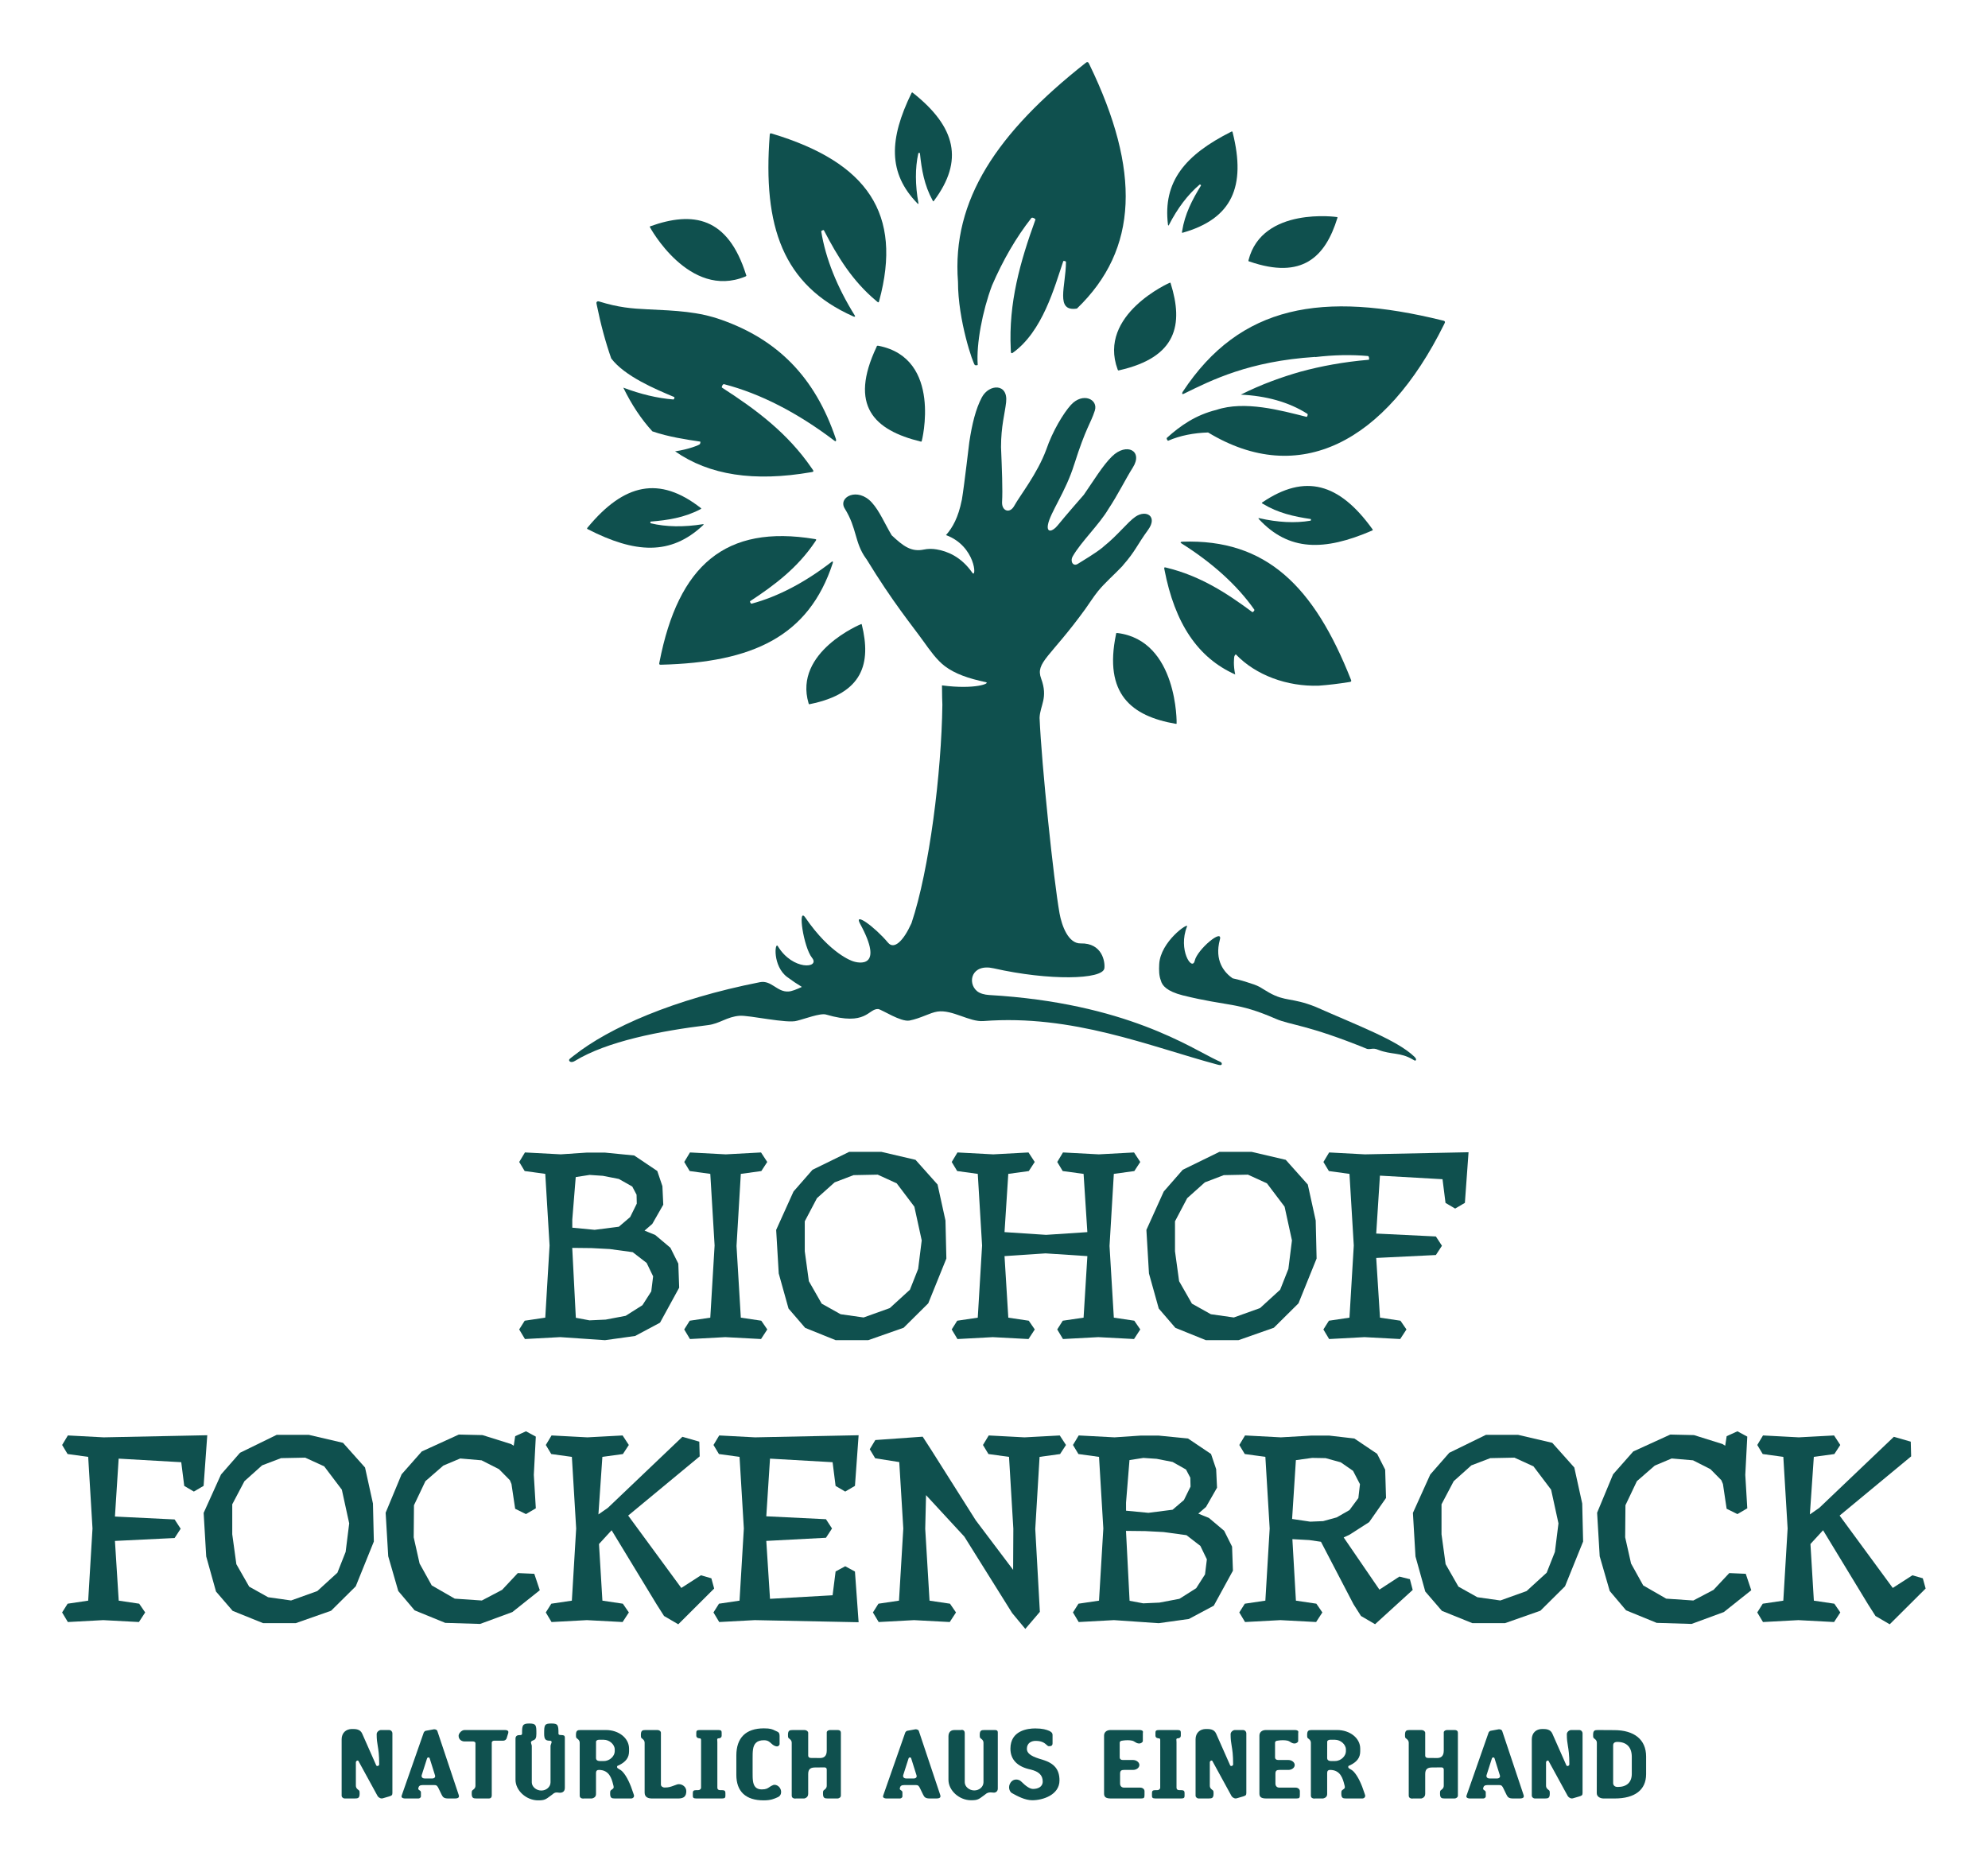 <?xml version="1.0" encoding="UTF-8" standalone="no"?><!DOCTYPE svg PUBLIC "-//W3C//DTD SVG 1.1//EN" "http://www.w3.org/Graphics/SVG/1.1/DTD/svg11.dtd"><svg width="100%" height="100%" viewBox="0 0 1890 1772" version="1.1" xmlns="http://www.w3.org/2000/svg" xmlns:xlink="http://www.w3.org/1999/xlink" xml:space="preserve" xmlns:serif="http://www.serif.com/" style="fill-rule:evenodd;clip-rule:evenodd;stroke-linejoin:round;stroke-miterlimit:2;"><g id="Ebene-1" serif:id="Ebene 1"><path d="M783.259,218.896c13.054,25.163 27.129,48.25 49.821,67.167c0.737,0.617 1.62,1.496 2.037,1.346c0.421,-0.15 0.563,-0.796 0.733,-1.434c22.459,-82.825 -11.295,-131.516 -101.52,-158.829c-0.796,-0.241 -1.575,-0.541 -1.988,-0.262c-0.554,0.379 -0.517,0.891 -0.567,1.562c-6.683,86.9 12.467,142.584 79.467,172.363c0.879,0.391 1.363,0.258 1.508,0.187c0.267,-0.133 0.271,-0.437 -0.166,-1.146c-16.763,-26.979 -27.684,-54.054 -31.817,-79.77c-0.137,-0.863 2.238,-1.671 2.492,-1.184" style="fill:#0f504e;"/><path d="M794.64,417.186c-19.904,-59.137 -55.792,-94.396 -108.708,-113.125c-22.146,-7.833 -42.355,-8.687 -70.625,-10.016c-14.496,-0.68 -27.192,-1.671 -45.846,-7.471c-0.884,-0.275 -1.621,-0.134 -2.209,0.575c-0.433,0.529 -0.125,1.629 0.1,2.746c3.771,18.562 8.35,35.479 13.738,50.854c12.85,16.954 41.912,29.166 59.954,36.737c0.45,0.188 -0.104,2.342 -0.871,2.279c-15.258,-1.191 -31.262,-5.058 -47.596,-11.245c7.888,16.204 17.084,30.037 27.65,41.566c15.275,5.279 32.85,7.879 45.405,9.725c0.479,0.071 0.166,1.8 -0.271,2.425c-0.559,0.813 -10.346,4.921 -23.55,6.846c32.504,22.658 75.033,29.217 129.421,19.813c0.895,-0.155 1.795,-0.267 2.054,-0.817c0.258,-0.55 -0.829,-1.871 -1.575,-2.958c-22.929,-33.413 -52.65,-55.596 -85.338,-76.646c-0.633,-0.409 0.779,-3.55 1.934,-3.25c34.591,8.937 70.162,27.325 104.854,53.675c0.908,0.691 1.325,0.716 1.541,0.375c0.121,-0.188 0.359,-0.834 -0.062,-2.088" style="fill:#0f504e;"/><path d="M1373.65,305.811c-0.379,-0.821 -1.071,-0.883 -1.954,-1.1c-114.238,-28.171 -192.642,-15.016 -247.163,67.6c-0.716,1.088 -0.65,1.763 -0.583,1.971c0.121,0.383 0.554,0.525 1.558,0.029c26.513,-13.029 61.967,-30.933 124.792,-35c0.079,-0.004 0.092,0.059 0.054,0.167c17.438,-2.075 34.238,-2.446 50.179,-1.013c1.146,0.105 1.425,3.505 0.7,3.567c-23.958,2.017 -45.591,6.096 -64.708,11.292c-17.521,4.991 -37.358,12 -56.883,21.862c23.933,1.104 45.704,6.984 63.283,18.234c0.792,0.504 -0.208,3.029 -0.779,2.887c-24.7,-6.217 -58.879,-15.642 -85.696,-6.654c-19.696,4.875 -34.138,14.912 -47.092,26.604c-0.696,0.629 0.7,2.958 1.238,2.725c11.266,-4.921 24.337,-7.421 37.954,-7.842c86.371,52.288 168.729,9.717 224.312,-102.741c0.496,-1.004 1.071,-1.975 0.788,-2.588" style="fill:#0f504e;"/><path d="M713.137,571.54c23.675,-15.537 45.183,-31.879 61.675,-56.375c0.538,-0.796 1.325,-1.762 1.133,-2.162c-0.195,-0.405 -0.85,-0.48 -1.5,-0.588c-84.562,-13.942 -129.512,24.571 -147.5,117.104c-0.158,0.817 -0.379,1.621 -0.054,2.004c0.429,0.513 0.934,0.421 1.609,0.405c87.008,-2.159 140.387,-26.855 163.179,-96.53c0.3,-0.916 0.121,-1.383 0.033,-1.52c-0.162,-0.25 -0.462,-0.226 -1.121,0.283c-25.104,19.408 -50.891,33.021 -76.025,39.737c-0.841,0.225 -1.887,-2.058 -1.429,-2.358" style="fill:#0f504e;"/><path d="M874.572,145.591c1.587,15.604 4.125,30.35 11.941,44.709c0.255,0.47 0.525,1.1 0.771,1.108c0.246,0.008 0.45,-0.296 0.671,-0.588c28.417,-38.033 20.979,-69.962 -19.858,-102.404c-0.359,-0.287 -0.696,-0.6 -0.967,-0.541c-0.362,0.083 -0.446,0.354 -0.612,0.687c-21.134,43.346 -22.63,75.9 5.758,104.875c0.375,0.379 0.65,0.413 0.737,0.404c0.167,-0.016 0.23,-0.171 0.15,-0.625c-3.125,-17.296 -3.229,-33.45 -0.112,-47.525c0.104,-0.471 1.491,-0.404 1.521,-0.1" style="fill:#0f504e;"/><path d="M1141.82,176.308c-8.363,13.604 -15.425,27.1 -17.984,43.537c-0.083,0.534 -0.254,1.217 -0.058,1.375c0.192,0.159 0.546,0.038 0.904,-0.062c46.454,-13.246 60.171,-43.667 47.238,-95.104c-0.113,-0.45 -0.196,-0.913 -0.45,-1.034c-0.342,-0.154 -0.58,0.013 -0.917,0.184c-43.854,22.029 -65.175,47.446 -60.15,88.396c0.067,0.541 0.271,0.737 0.346,0.783c0.141,0.092 0.291,0.004 0.504,-0.413c8.162,-15.92 18.062,-29.054 29.275,-38.52c0.375,-0.317 1.454,0.595 1.292,0.858" style="fill:#0f504e;"/><path d="M1246.12,493.435c-15.967,-2.379 -31.009,-5.692 -45.396,-14.421c-0.471,-0.283 -1.109,-0.596 -1.104,-0.85c0.004,-0.25 0.325,-0.446 0.637,-0.658c40.463,-27.413 72.933,-18.233 104.338,25.321c0.279,0.383 0.583,0.75 0.508,1.025c-0.1,0.366 -0.383,0.441 -0.738,0.591c-45.575,19.671 -79.112,19.65 -107.545,-10.937c-0.375,-0.4 -0.392,-0.688 -0.38,-0.779c0.021,-0.167 0.184,-0.225 0.646,-0.121c17.634,4.041 34.238,4.921 48.859,2.392c0.487,-0.088 0.483,-1.517 0.175,-1.563" style="fill:#0f504e;"/><path d="M618.551,495.863c16.334,-1.337 31.788,-3.679 46.95,-11.554c0.492,-0.254 1.159,-0.529 1.171,-0.783c0.013,-0.259 -0.3,-0.479 -0.6,-0.713c-39.137,-30.487 -72.642,-23.371 -107.379,18.634c-0.304,0.366 -0.638,0.716 -0.579,1c0.075,0.379 0.358,0.475 0.704,0.65c44.837,22.987 78.808,25.22 109.658,-3.846c0.409,-0.384 0.446,-0.671 0.442,-0.763c-0.013,-0.171 -0.175,-0.241 -0.65,-0.166c-18.129,2.908 -35.008,2.679 -49.642,-0.867c-0.491,-0.117 -0.391,-1.567 -0.075,-1.592" style="fill:#0f504e;"/><path d="M835.261,328.752c-0.513,-0.1 -1.05,-0.167 -1.358,0.029c-0.417,0.262 -0.338,0.55 -0.517,0.929c-26.538,56.038 -2.446,79.2 41.775,90.042c0.583,0.141 0.929,0.025 1.033,-0.029c0.196,-0.1 20.067,-79.009 -40.933,-90.971" style="fill:#0f504e;"/><path d="M1062.5,601.819c-0.483,-0.059 -0.979,-0.084 -1.213,0.133c-0.316,0.283 -0.183,0.563 -0.266,0.95c-11.846,56.967 14.696,77.888 56.662,85.208c0.554,0.096 0.838,-0.041 0.921,-0.104c0.154,-0.112 1.146,-79.021 -56.104,-86.187" style="fill:#0f504e;"/><path d="M1062.51,351.165c0.163,0.438 0.363,0.875 0.654,0.992c0.388,0.158 0.571,-0.063 0.942,-0.146c54.725,-12.371 61.117,-43.542 48.858,-82.608c-0.162,-0.513 -0.412,-0.705 -0.5,-0.755c-0.166,-0.087 -69.129,30.338 -49.954,82.517" style="fill:#0f504e;"/><path d="M1187.02,247.142c-0.108,0.43 -0.187,0.875 -0.021,1.113c0.221,0.321 0.488,0.233 0.83,0.35c50.17,17.375 72.158,-4.213 83.629,-41.346c0.15,-0.492 0.058,-0.767 0.012,-0.85c-0.083,-0.15 -71.354,-10.258 -84.45,40.733" style="fill:#0f504e;"/><path d="M708.528,262.923c0.45,-0.183 0.891,-0.408 0.995,-0.712c0.134,-0.404 -0.116,-0.579 -0.233,-0.958c-17.35,-55.388 -50.675,-60.517 -90.842,-46.217c-0.529,0.187 -0.708,0.45 -0.754,0.542c-0.079,0.175 37.404,69.304 90.833,47.345" style="fill:#0f504e;"/><path d="M768.71,668.545c0.12,0.412 0.279,0.82 0.537,0.933c0.346,0.158 0.525,-0.046 0.867,-0.117c50.558,-10.221 58.166,-38.954 49.241,-75.433c-0.116,-0.479 -0.333,-0.663 -0.412,-0.708c-0.146,-0.088 -64.708,26.537 -50.233,75.325" style="fill:#0f504e;"/><path d="M1035.84,61.563c-0.542,-1.121 -1.005,-2.288 -1.734,-2.455c-0.979,-0.229 -1.508,0.338 -2.3,0.963c-83.725,66.046 -127.05,129.946 -121.046,207.796c-0.045,36.866 14.542,78.596 16.105,79.233c0.774,0.317 2.691,0.242 2.654,-0.287c-1.467,-19.713 4.5,-51.225 13.571,-75.363c10.458,-24.208 22.975,-45.8 37.45,-64.187c0.808,-1.025 4.12,0.77 3.837,1.545c-14.483,39.98 -25.642,78.98 -23.442,123.246c0.075,1.442 0,3.309 0.592,3.617c0.271,0.142 0.608,0.1 0.975,-0.021c28.771,-20.229 40.158,-63.2 48.362,-87.367c0.171,-0.504 2.563,-0.087 2.559,0.75c-0.129,23.013 -10.529,47.58 10.421,44.309c58.729,-56.413 60.508,-131.5 11.995,-231.779" style="fill:#0f504e;"/><path d="M1284.27,645.966c-34.958,-88.367 -80.333,-133.796 -160.229,-130.988c-1.054,0.038 -1.466,0.396 -1.571,0.538c-0.196,0.258 -0.058,0.562 0.709,1.041c29.321,18.438 52.958,39.759 69.295,62.996c0.546,0.775 -1.395,2.709 -1.879,2.35c-24.812,-18.429 -49.637,-34.337 -80.921,-42.041c-1.016,-0.25 -2.304,-0.692 -2.641,-0.342c-0.338,0.346 -0.171,1.046 -0.034,1.754c9.846,51.567 31.917,84.146 67.317,99.929c-2.008,-9.125 -1.021,-16.037 -0.891,-16.891c0.12,-0.821 1.225,-2.505 1.591,-2.121c18.863,19.712 48.709,30.675 78.7,29.666c9.129,-0.662 18.675,-1.787 28.671,-3.395c0.896,-0.142 1.8,-0.221 2.071,-0.696c0.367,-0.629 0.083,-1.117 -0.188,-1.8" style="fill:#0f504e;"/><path d="M1157.75,1008.35c-25.375,-11.813 -87.113,-54.867 -217.375,-62.417c-4.346,-0.254 -8.833,-1.45 -11.538,-3.713c-9.42,-7.895 -5.35,-26.466 15.884,-21.654c52.7,11.938 103.787,10.771 105.212,-0.046c0.788,-5.983 -1.908,-24.137 -22.525,-23.633c-11.754,0.288 -17.987,-16.767 -20.112,-28.658c-5.575,-31.225 -17.059,-140.938 -18.971,-185.817c0.462,-11.867 8.308,-18.887 1.504,-37.275c-5.725,-15.462 8.633,-20.117 41.913,-66.079c3.283,-4.529 7.795,-11.646 11.862,-16.708c6.688,-8.325 16.308,-16.542 23.346,-24.088c0.458,-0.538 0.733,-0.946 0.962,-1.204c11.392,-12.917 13.055,-18.884 23.638,-33.417c9.292,-12.762 -1.879,-19.491 -12.221,-12.308c-7.458,5.183 -16.754,17.583 -29.854,28c-0.508,0.396 -0.892,0.817 -1.358,1.221c-7.2,5.783 -18.45,12.337 -23.463,15.516c-4.433,2.813 -7.55,-2.383 -4.787,-7.204c7.87,-13.741 25.129,-30.108 33.887,-44.921c8.921,-13.396 16.717,-29.258 23.167,-39.371c10.179,-15.966 -5.854,-24.237 -19.746,-10.662c-8.875,8.679 -17.567,23.213 -26.817,36.521c-0.025,-0.017 -17.712,20.225 -24.808,29.029c-4.817,5.971 -10.688,7.442 -9.263,-0.625c1.988,-11.221 17.121,-31.746 24.98,-57.408c0.008,0.004 0.016,0.008 0.025,0.016c11.258,-35.491 15.487,-38.466 19.545,-51.029c3.53,-10.929 -11.57,-17.829 -22.833,-5.337c-6.908,7.671 -17.283,24.616 -23.362,42.466c-8.625,23.109 -24.805,43.238 -30.38,53.329c-3.812,6.917 -10.07,5.267 -11.325,-0.42c-0.341,-1.525 -0.266,-3.175 -0.266,-3.205c0.7,-11.462 -0.175,-31.987 -0.996,-52.195c0.017,-20.213 3.625,-31.596 4.846,-42.65c2.025,-18.255 -16.246,-17.517 -23.096,-4.613c-5.775,10.883 -9.292,25.242 -11.904,42.521c-0.421,2.575 -4.521,39.408 -7.134,55.233c-0.02,0 -0.037,-0.004 -0.058,-0.004c-3.292,16.417 -8.625,25.979 -14.971,33.163c28.313,10.391 29.354,42.004 25,35.75c-10.596,-15.213 -23.754,-20.459 -34.021,-22.163c-3.954,-0.654 -8.029,-0.687 -11.95,0.142c-12.175,2.566 -19.733,-3.325 -30.658,-13.55c-7.075,-11.971 -11.55,-23.034 -18.837,-31.1c-13.609,-15.075 -32.538,-5.175 -25.775,5.696c11.812,18.991 9.175,32.22 20.12,47.395c0.259,0.38 0.459,0.53 0.667,0.9c25.288,41.38 42.829,62.259 54.242,78.196c5.641,7.871 12.454,17.575 20.196,23.392c9.525,7.154 22.166,11.637 38.979,15.175c4.483,0.946 -9.934,7.229 -41.775,3.042c-0,6.129 0.279,18.437 0.371,18.408c-0.846,64.579 -12.305,156.767 -29.355,207.621c-7.662,17.004 -16.52,25.483 -22.304,18.583c-12.608,-15.046 -32.987,-29.75 -26.575,-18.004c23.234,42.554 -1.146,37.708 -7.091,35.533c-0,0 -21.042,-6.487 -44.975,-41.412c-7.567,-11.042 -1.684,28.291 6.387,38.258c8.075,9.967 -18.367,12.388 -32.525,-11.079c-2.837,-4.7 -5.183,18.912 8.988,29.425c4.879,3.617 9.491,6.679 13.895,9.329c-5.062,2.379 -9.612,4.167 -12.779,4.363c-10.908,0.67 -16.154,-11.017 -27.162,-8.85c-82.179,16.175 -143.363,43.32 -176.646,69.633c-3.579,2.833 -5.167,3.621 -4.629,4.933c0.537,1.313 2.558,2.042 5.516,0.234c30.359,-18.546 80.475,-28.405 126.509,-34.013c11.008,-1.342 17.912,-7.95 29.954,-8.858c9.067,-0.679 45.346,7.679 54.621,4.733c6.971,-1.667 22.15,-7.492 27.5,-5.921c38.804,11.409 39.962,-5.666 49.683,-5.225c4.142,0.846 21.25,12.354 29.663,10.963c11.008,-2.171 19.57,-7.521 26.695,-8.55c14.167,-2.054 30.367,10.046 43.688,9.021c84.679,-6.521 157.433,23.879 222.067,41.287c1.975,0.529 4.179,1.133 4.487,-0.321c0.383,-1.787 -1.662,-2.337 -3.779,-3.321" style="fill:#0f504e;"/><path d="M1344.68,1004.61c-16.396,-15.8 -54.304,-29.821 -94.329,-47.592c-22.5,-8.858 -28.242,-4.579 -43.888,-13.404c-10.341,-5.833 -7.3,-5.687 -22.87,-10.508c-3.792,-1.175 -7.755,-2.163 -11.788,-3.063c-7.758,-5.437 -17.508,-16.595 -12.05,-36.825c3,-11.108 -21.4,9.338 -23.904,20.059c-2.5,10.716 -16.163,-10.575 -7.338,-32.479c1.767,-4.388 -25.312,14.291 -26.441,35.82c-0.288,5.546 -0.267,10.963 1.579,15.542c1.137,4.729 5.575,10.208 20.758,14.092c43.938,10.858 51.046,6.025 88.442,22.296c13.942,6.066 30.179,5.525 86.758,28.579c3.146,0.912 5.617,-1.363 10.625,0.883c12.567,4.892 21.017,2.146 32.896,9.225c1.579,0.942 2.3,1.421 2.854,0.804c0.55,-0.612 0.45,-1.741 -1.304,-3.429" style="fill:#0f504e;"/><path d="M565.335,1169.17l22.979,-2.937l10.784,-9.188l6.287,-12.787l-0.2,-8.488l-4.092,-7.762l-12.733,-7.2l-15.204,-2.983l-12.592,-0.855l-13.208,2.059l-3.284,40.458l0.009,7.646l21.254,2.037Zm-4.904,86.05l15.375,-0.7l19.012,-3.6l15.95,-10.095l8.392,-13.113l1.771,-14.325l-6.167,-12.754l-13.246,-10.221l-21.812,-2.967l-17.296,-0.912l-18.379,-0.2l3.421,66.462l12.979,2.425Zm-27.825,15.95l-33.534,1.825l-5.475,-9.125l5.246,-8.308l19.542,-2.9l4.1,-68.592l-4.092,-68.095l-19.587,-2.696l-5.179,-8.613l5.445,-9.062l34.055,1.804l24.7,-1.658l17.175,-0.013l27.966,2.758l21.917,14.738l4.867,14.408l0.833,17.629l-10.45,18.28l-7.367,6.383l10.092,4.079l14.487,12.196l7.534,15.079l0.825,22.875l-18.209,33.275l-23.666,12.646l-28.679,4l-42.546,-2.913Z" style="fill:#0f504e;fill-rule:nonzero;"/><path d="M650.487,1263.88l5.245,-8.309l19.542,-2.9l4.1,-68.591l-4.091,-68.096l-19.588,-2.696l-5.179,-8.613l5.441,-9.062l34.059,1.808l33.496,-1.8l5.908,9.054l-5.633,8.634l-19.488,2.675l-4.087,68.546l4.087,68.141l19.446,2.892l5.712,8.317l-5.945,9.116l-33.954,-1.804l-33.601,1.813l-5.47,-9.125Z" style="fill:#0f504e;fill-rule:nonzero;"/><path d="M821.018,1252.5l24.916,-8.929l19.138,-17.475l7.82,-19.779l3.388,-27.104l-6.996,-32.046l-16.779,-22.192l-18.071,-8.254l-22.958,0.458l-17.992,6.863l-16.804,15.041l-11.588,21.988l0,28.487l3.9,28.434l12.196,21.358l17.988,10.058l21.841,3.092Zm-26.604,21.554l-28.933,-11.683l-15.829,-18.375l-9.309,-33.35l-2.441,-41.396l16.491,-36.508l18.067,-20.654l34.896,-17.067l30.496,-0l32.529,7.592l20.954,23.483l7.525,34.212l0.854,36.15l-17.221,42.588l-23.416,23.208l-33.592,11.8l-31.071,0Z" style="fill:#0f504e;fill-rule:nonzero;"/><path d="M1005.12,1263.88l5.254,-8.309l19.796,-2.908l3.6,-58.496l-39.792,-2.612l-38.971,2.604l3.6,58.512l19.446,2.892l5.717,8.317l-5.955,9.116l-33.95,-1.804l-33.6,1.813l-5.475,-9.125l5.246,-8.309l19.542,-2.9l4.1,-68.591l-4.092,-68.096l-19.587,-2.696l-5.179,-8.613l5.445,-9.062l34.055,1.808l33.495,-1.8l5.917,9.054l-5.642,8.634l-19.495,2.675l-3.58,55.362l39.53,2.604l39.212,-2.595l-3.575,-55.363l-19.854,-2.692l-5.179,-8.625l5.441,-9.062l34.059,1.808l33.496,-1.8l5.908,9.054l-5.633,8.634l-19.488,2.675l-4.087,68.546l4.087,68.141l19.446,2.892l5.7,8.317l-5.933,9.116l-33.955,-1.804l-33.6,1.813l-5.47,-9.125Z" style="fill:#0f504e;fill-rule:nonzero;"/><path d="M1173,1252.5l24.917,-8.929l19.137,-17.475l7.817,-19.779l3.392,-27.104l-6.996,-32.046l-16.779,-22.192l-18.071,-8.254l-22.959,0.458l-17.991,6.863l-16.804,15.041l-11.588,21.988l0,28.487l3.9,28.434l12.196,21.358l17.987,10.058l21.842,3.092Zm-26.604,21.554l-28.933,-11.683l-15.83,-18.375l-9.308,-33.35l-2.442,-41.396l16.492,-36.508l18.067,-20.654l34.896,-17.067l30.495,-0l32.53,7.592l20.954,23.483l7.525,34.212l0.854,36.15l-17.221,42.588l-23.417,23.208l-33.591,11.8l-31.071,0Z" style="fill:#0f504e;fill-rule:nonzero;"/><path d="M1258.16,1263.88l5.246,-8.309l19.542,-2.9l4.1,-68.591l-4.092,-68.096l-19.587,-2.696l-5.179,-8.613l5.441,-9.062l34.059,1.808l98.47,-2.004l-3.475,48.121l-9.258,5.433l-9.154,-5.371l-2.85,-22.541l-59.504,-3.396l-3.534,55.054l56.73,2.767l5.758,8.821l-5.758,8.82l-56.73,2.775l3.588,56.771l19.446,2.892l5.721,8.317l-5.955,9.116l-33.954,-1.804l-33.6,1.813l-5.471,-9.125Z" style="fill:#0f504e;fill-rule:nonzero;"/><path d="M59.055,1532.91l5.246,-8.308l19.542,-2.9l4.1,-68.592l-4.092,-68.096l-19.588,-2.695l-5.179,-8.613l5.442,-9.062l34.058,1.808l98.471,-2.004l-3.475,48.121l-9.267,5.433l-9.145,-5.371l-2.851,-22.542l-59.504,-3.395l-3.533,55.054l56.729,2.766l5.758,8.821l-5.758,8.821l-56.729,2.775l3.587,56.771l19.459,2.892l5.7,8.316l-5.938,9.117l-33.962,-1.804l-33.6,1.812l-5.471,-9.125Z" style="fill:#0f504e;fill-rule:nonzero;"/><path d="M276.725,1521.54l24.917,-8.929l19.137,-17.475l7.821,-19.779l3.387,-27.105l-6.995,-32.045l-16.779,-22.192l-18.071,-8.254l-22.959,0.458l-17.991,6.863l-16.804,15.041l-11.588,21.988l0,28.487l3.9,28.434l12.196,21.358l17.987,10.058l21.842,3.092Zm-26.604,21.554l-28.934,-11.683l-15.829,-18.375l-9.308,-33.35l-2.442,-41.396l16.492,-36.509l18.067,-20.654l34.895,-17.066l30.496,-0l32.53,7.591l20.954,23.484l7.525,34.212l0.854,36.15l-17.221,42.588l-23.417,23.208l-33.591,11.8l-31.071,0Z" style="fill:#0f504e;fill-rule:nonzero;"/><path d="M423.314,1542.84l-29.134,-11.916l-15.545,-18.379l-9.55,-33.059l-2.455,-41.366l15.196,-36.538l19.154,-21.7l35.217,-16.075l22.525,0.513l27.079,8.479l2.592,1.641l1.404,-9.087l10.233,-4.654l9.363,5.066l-1.892,36.363l1.9,31.796l-9.362,5.496l-10.271,-5.055l-3.504,-23.525l-1.542,-3.662l-10.35,-10.471l-16.558,-8.408l-20.279,-1.75l-16.05,6.741l-17.03,14.813l-10.887,22.9l-0.258,30.504l5.595,24.921l11.55,20.8l21.871,12.583l25.763,1.763l19.237,-10.113l14.959,-15.962l15.67,0.691l5.234,15.621l-26.071,20.746l-30.667,11.288l-33.137,-1.005Z" style="fill:#0f504e;fill-rule:nonzero;"/><path d="M631.308,1536.29l-7.071,-11.1l-42.775,-70.404l-11.996,13.075l3.246,53.841l19.438,2.896l5.72,8.317l-5.958,9.112l-33.95,-1.804l-33.6,1.817l-5.471,-9.125l5.242,-8.308l19.542,-2.905l4.1,-68.587l-4.088,-68.096l-19.592,-2.696l-5.179,-8.612l5.446,-9.063l34.054,1.804l33.496,-1.795l5.917,9.054l-5.642,8.629l-19.504,2.679l-3.758,54.704l9.004,-6.271l70.846,-67.52l16.058,4.625l0.371,13.983l-67.988,56.287l50.509,68.805l18.679,-12.034l9.896,2.867l2.658,9.717l-34.121,34.004l-13.529,-7.896Z" style="fill:#0f504e;fill-rule:nonzero;"/><path d="M717.511,1540.22l-33.742,1.813l-5.475,-9.125l5.246,-8.305l19.542,-2.904l4.1,-68.587l-4.092,-68.1l-19.587,-2.692l-5.18,-8.612l5.446,-9.063l34.054,1.804l98.471,-2.004l-3.475,48.125l-9.258,5.433l-9.154,-5.37l-2.85,-22.546l-59.505,-3.392l-3.529,54.813l56.73,2.775l5.754,8.816l-5.746,8.813l-56.738,3l3.529,55.062l59.505,-3.391l2.858,-22.617l9.146,-4.967l9.25,5.029l3.483,48.196l-98.783,-2.004Z" style="fill:#0f504e;fill-rule:nonzero;"/><path d="M962.247,1533.47l-45.434,-72.633l-36.425,-39.446l-0.775,32.037l4.1,68.275l19.446,2.892l5.708,8.317l-5.945,9.116l-33.959,-1.804l-33.6,1.813l-5.475,-9.125l5.246,-8.309l19.542,-2.9l4.1,-68.587l-3.846,-63.15l-22.871,-3.609l-5.179,-8.579l5.292,-8.766l45.016,-3.205l8.125,12.555l42.367,66.991l35.504,47.054l0.2,-39.087l-4.1,-68.304l-19.562,-2.692l-5.205,-8.612l5.471,-9.063l34.046,1.804l33.496,-1.796l5.908,9.055l-5.633,8.629l-19.483,2.675l-4.1,68.546l4.375,78.787l-13.834,16.217l-12.516,-15.096Z" style="fill:#0f504e;fill-rule:nonzero;"/><path d="M1091.79,1438.21l22.979,-2.937l10.783,-9.188l6.287,-12.787l-0.2,-8.488l-4.091,-7.762l-12.734,-7.2l-15.204,-2.984l-12.591,-0.854l-13.209,2.058l-3.283,40.459l0.008,7.646l21.254,2.037Zm-4.904,86.05l15.375,-0.7l19.013,-3.6l15.95,-10.096l8.391,-13.112l1.767,-14.325l-6.162,-12.754l-13.246,-10.221l-21.813,-2.967l-17.296,-0.912l-18.379,-0.2l3.421,66.462l12.979,2.425Zm-27.825,15.95l-33.533,1.825l-5.475,-9.125l5.246,-8.308l19.541,-2.9l4.1,-68.592l-4.091,-68.096l-19.588,-2.696l-5.179,-8.612l5.446,-9.063l34.054,1.805l24.7,-1.659l17.175,-0.012l27.967,2.758l21.916,14.738l4.867,14.408l0.833,17.629l-10.45,18.279l-7.366,6.384l10.091,4.079l14.488,12.196l7.533,15.079l0.825,22.875l-18.208,33.275l-23.667,12.646l-28.679,4l-42.546,-2.913Z" style="fill:#0f504e;fill-rule:nonzero;"/><path d="M1245.62,1446.61l12.3,-0.505l12.875,-3.545l12.154,-6.963l8.454,-11.421l1.525,-13.179l-6.579,-12.7l-11.7,-8.108l-14.412,-3.971l-12.734,-0.225l-15.495,2.129l-3.6,55.929l17.212,2.559Zm48.275,89.679l-7.071,-11.1l-30.979,-59.45l-10.983,-1.609l-16.188,-0.895l3.359,58.466l19.437,2.892l5.708,8.317l-5.945,9.116l-33.959,-1.804l-33.6,1.813l-5.475,-9.125l5.246,-8.305l19.542,-2.904l4.1,-68.587l-4.092,-68.1l-19.587,-2.692l-5.18,-8.612l5.446,-9.063l34.054,1.804l29.017,-1.671l16.892,0l23.962,2.775l21.634,14.55l7.658,15.055l0.817,26.933l-16.05,22.967l-18.575,11.916l-5.642,2.625l33.979,49.613l18.983,-12.379l9.996,2.479l2.671,10.187l-35.767,32.6l-13.408,-7.812Z" style="fill:#0f504e;fill-rule:nonzero;"/><path d="M1426.38,1521.54l24.917,-8.929l19.137,-17.475l7.821,-19.779l3.387,-27.105l-6.995,-32.045l-16.78,-22.192l-18.07,-8.254l-22.959,0.458l-17.991,6.863l-16.805,15.041l-11.587,21.988l-0,28.487l3.9,28.434l12.196,21.358l17.987,10.058l21.842,3.092Zm-26.604,21.554l-28.934,-11.683l-15.829,-18.375l-9.308,-33.35l-2.442,-41.396l16.492,-36.509l18.067,-20.654l34.895,-17.066l30.496,-0l32.529,7.591l20.955,23.484l7.525,34.212l0.854,36.15l-17.221,42.588l-23.417,23.208l-33.587,11.8l-31.075,0Z" style="fill:#0f504e;fill-rule:nonzero;"/><path d="M1575.06,1542.84l-29.134,-11.916l-15.546,-18.379l-9.55,-33.059l-2.454,-41.366l15.196,-36.538l19.154,-21.7l35.217,-16.075l22.525,0.513l27.079,8.479l2.592,1.641l1.404,-9.087l10.233,-4.654l9.363,5.066l-1.892,36.363l1.9,31.796l-9.362,5.496l-10.271,-5.055l-3.504,-23.525l-1.542,-3.662l-10.35,-10.471l-16.558,-8.408l-20.28,-1.75l-16.05,6.741l-17.029,14.813l-10.887,22.9l-0.259,30.504l5.596,24.921l11.55,20.8l21.871,12.583l25.763,1.763l19.237,-10.113l14.958,-15.962l15.671,0.691l5.234,15.621l-26.071,20.746l-30.667,11.288l-33.137,-1.005Z" style="fill:#0f504e;fill-rule:nonzero;"/><path d="M1783.04,1536.28l-7.071,-11.091l-42.775,-70.405l-11.995,13.075l3.245,53.846l19.446,2.892l5.709,8.316l-5.942,9.117l-33.963,-1.808l-33.6,1.816l-5.471,-9.125l5.242,-8.308l19.542,-2.9l4.1,-68.592l-4.088,-68.095l-19.591,-2.696l-5.179,-8.613l5.445,-9.062l34.055,1.804l33.508,-1.796l5.904,9.054l-5.633,8.629l-19.513,2.68l-3.758,54.704l9.004,-6.271l70.846,-67.521l16.058,4.625l0.371,13.983l-68,56.288l50.521,68.808l18.679,-12.037l9.896,2.866l2.679,9.717l-34.15,34.004l-13.521,-7.904Z" style="fill:#0f504e;fill-rule:nonzero;"/><path d="M327.783,1709.77c-1.617,-0 -2.98,-1.242 -2.98,-2.713l0,-53.687c0.088,-5.863 3.984,-9.654 9.925,-9.654c3.242,-0 7.692,-0 9.613,4.421l13.35,30.183c0.2,0.392 0.567,0.604 1.029,0.604c0.821,0 1.783,-0.662 1.783,-1.512c0,-9.35 -0.737,-13.759 -1.391,-17.65c-0.542,-3.255 -1.009,-6.063 -1.009,-11.109c0,-2.137 2.271,-3.962 4.134,-3.962l7.57,-0c2.005,-0 3.246,1.596 3.246,3.071l0,56.891c0,2.179 -0.887,2.471 -3.275,3.234l-5.895,1.725c-0.309,0.091 -0.634,0.137 -0.955,0.137c-1.779,0 -3.462,-1.383 -3.996,-2.387l-18.304,-33.471l-0.654,-0.209c-0.767,0 -1.646,0.896 -1.646,1.68l0,22.258c0,1.504 0.609,2.637 1.975,3.683l0.434,0.334c0.912,0.691 1.154,0.875 1.154,3.462c-0,4.213 -1.438,4.671 -4.496,4.671l-9.613,-0Z" style="fill:#0f504e;fill-rule:nonzero;"/><path d="M407.31,1670.74c-0.579,0 -1.091,0.354 -1.291,0.905l-5.154,16.1c-0.142,0.504 -0.125,1.308 0.383,1.979c0.354,0.471 1.083,1.033 2.537,1.033l7.2,0c1.063,0 1.93,-0.375 2.384,-1.029c0.279,-0.404 0.533,-1.096 0.158,-2.092l-5.042,-16.054c-0.141,-0.5 -0.616,-0.842 -1.175,-0.842m18.9,39.034c-3.941,-0 -5.137,-1.096 -6.329,-3.546l-2.933,-6.058c-0.983,-1.955 -1.567,-3.13 -3.825,-3.13l-11.483,0c-2.375,0 -3.521,0.842 -3.95,2.888c-0.292,1.154 0.512,1.675 1.158,2.096c0.679,0.441 1.317,0.854 1.317,2.008l-0,3.746c-0,1.137 -1.371,1.996 -2.263,1.996l-12.821,-0c-1.079,-0 -2.541,-0.288 -3.116,-1.113c-0.309,-0.441 -0.334,-0.996 -0.075,-1.696l21.012,-60.012c0.354,-0.508 0.95,-1.413 1.917,-1.546c-0,0 7.808,-1.429 7.829,-1.429c1.475,-0 2.854,0.617 3.121,1.604l20.304,60.746c0.346,1.046 0.329,1.85 -0.054,2.379c-0.513,0.713 -1.713,1.067 -3.579,1.067l-6.23,-0Z" style="fill:#0f504e;fill-rule:nonzero;"/><path d="M452.953,1709.77c-3.05,-0 -4.491,-0.458 -4.491,-4.671c-0,-2.587 0.241,-2.771 1.154,-3.462l0.442,-0.342c1.354,-1.042 1.962,-2.179 1.962,-3.675l0,-40.508c0,-0.963 -1.225,-1.559 -2.358,-1.559l-8.013,0c-2.812,0 -5.65,-1.85 -5.65,-5.387c0,-2.288 2.846,-5.475 5.65,-5.475l38.284,-0c1.516,-0 2.575,0.337 3.062,0.975c0.346,0.454 0.412,1.083 0.2,1.879l-1.504,4.879c-0.209,0.958 -1.338,2.413 -3.542,2.413l-8.367,-0c-1.079,-0 -2.274,0.716 -2.274,1.737l-0,50.396c-0,1.729 -0.971,2.8 -2.534,2.8l-12.021,-0Z" style="fill:#0f504e;fill-rule:nonzero;"/><path d="M511.59,1711.56c-11.25,-0 -21.5,-9.317 -21.5,-19.542l-0,-39.171c-0,-2.758 2.058,-3.337 3.783,-3.337l0.608,0.008c1.221,0 1.846,-0.466 1.846,-1.391c0,-7.667 0.204,-9.63 6.808,-9.63c6.73,0 6.805,1.734 6.805,9.63c-0,4.17 -0.775,5.687 -3.305,6.479c-0.841,0.258 -1.383,0.641 -1.641,1.162c-0.388,0.763 -0.092,1.617 0.196,2.446c0.191,0.554 0.387,1.125 0.387,1.663l0,34.545c0,4.155 4.225,7.792 9.042,7.792c4.837,0 8.771,-3.496 8.771,-7.792l-0,-34.545c-0,-0.605 0.291,-1.35 0.554,-2.009c0.383,-0.979 0.716,-1.825 0.287,-2.458c-0.262,-0.375 -0.725,-0.563 -1.425,-0.563c-4.296,0 -5.471,-1.445 -5.471,-6.72c0,-8.3 0.325,-9.63 6.809,-9.63c6.333,0.001 6.808,1.33 6.808,9.63c0,1.254 1.183,1.3 3.146,1.383c1.75,0.092 2.904,0.313 2.904,2.442l0,47.725c0,4.196 -3.204,4.65 -4.579,4.65c-0.313,-0 -0.621,-0.021 -0.908,-0.063c-0.838,-0.137 -1.534,-0.204 -2.13,-0.204c-1.975,0 -2.962,0.763 -4.404,2.008l-1.383,1.029c-4.925,3.696 -5.954,4.463 -12.008,4.463" style="fill:#0f504e;fill-rule:nonzero;"/><path d="M569.246,1653.95c-1.446,-0 -2.338,0.933 -2.588,1.554l-0.037,15.854c-0,1 0.442,2.688 3.408,2.804l4.117,0c5.792,0 10.287,-4.954 10.287,-9.216l0,-1.78c0,-4.737 -5.046,-9.216 -10.379,-9.216l-4.808,-0Zm-14.917,55.912c-0.85,0 -1.625,-0.225 -2.187,-0.642c-0.671,-0.504 -1.009,-1.262 -1.009,-2.25l0,-50.125c0,-1.495 -0.608,-2.633 -1.975,-3.683l-0.441,-0.342c-0.904,-0.687 -1.146,-0.875 -1.146,-3.454c-0,-4.216 1.437,-4.675 4.496,-4.675l23.95,0c12.35,0 22.029,7.763 22.029,17.675l-0,2.492c-0,6.008 -2.9,10.004 -9.696,13.362c-0.233,0.105 -0.442,0.171 -0.617,0.23c-0.529,0.175 -1.083,0.358 -1.083,1.362c0,0.979 0.8,1.421 1.808,1.975c0.971,0.538 2.3,1.267 3.663,2.8c3.65,4.067 7.05,10.983 10.104,20.558c0.15,0.467 0.254,0.792 0.304,0.93c0.379,0.95 0.329,1.808 -0.133,2.5c-0.492,0.729 -1.417,1.195 -2.342,1.195l-15.491,0c-3.059,0 -4.496,-0.458 -4.496,-4.67c-0,-2.588 0.241,-2.771 1.154,-3.463l0.941,-0.7c1.013,-0.7 1.596,-1.258 1.092,-3.175l-0.304,-1.175c-1.429,-5.562 -3.588,-13.971 -13.613,-13.971c-1.754,0 -2.716,1 -2.716,2.809l-0,20.029c-0,2.346 -1.263,3.725 -3.975,4.333l-7.375,-0.017c-0.359,0.063 -0.642,0.092 -0.942,0.092" style="fill:#0f504e;fill-rule:nonzero;"/><path d="M619.752,1709.77c-3.15,-0 -6.896,-0.967 -6.896,-5.563l-0,-47.362c-0,-1.496 -0.609,-2.638 -1.975,-3.683l-0.434,-0.338c-0.912,-0.692 -1.154,-0.875 -1.154,-3.458c0,-4.217 1.438,-4.675 4.496,-4.675l11.217,-0c1.837,-0 3.337,1.179 3.337,2.629l0,49.233c0,1.546 1.579,2.804 3.521,2.804c3.9,0 5.554,-0.612 9.179,-1.95l2.554,-0.925c0.567,-0.2 1.192,-0.3 1.859,-0.3c3.383,0 7.012,2.65 7.012,6.6c0,4.834 -2.291,6.988 -7.433,6.988l-25.283,-0Z" style="fill:#0f504e;fill-rule:nonzero;"/><path d="M662.004,1709.77c-2.821,-0 -3.338,-0.854 -3.338,-2.533l0,-2.759c0,-1.966 0.842,-2.629 3.338,-2.629l1.783,0c1.471,0 2.717,-1.079 2.717,-2.358l0.016,-43.867c0.038,-1.183 0.071,-2.208 -0.425,-2.717l-0.145,-0.15l-0.563,-0.145c-0.8,-0 -3.421,-0.188 -3.421,-2.621l0,-2.763c0,-1.683 0.513,-2.537 3.329,-2.537l17.634,-0c2.683,-0 3.158,0.816 3.158,2.537l0,2.763c0,2.433 -2.417,2.621 -3.158,2.621l-0.221,-0l-0.579,0.312c-0.354,0.392 -0.304,0.988 -0.225,1.817c0.037,0.433 0.087,0.962 0.087,1.571l0,43.27c0,1.4 0.975,2.267 2.538,2.267l1.871,0c2.366,0 3.245,0.713 3.245,2.629l0,2.759c0,1.716 -0.483,2.533 -3.245,2.533l-24.396,-0Z" style="fill:#0f504e;fill-rule:nonzero;"/><path d="M725.99,1711.56c-16.979,-0 -25.95,-8.388 -25.95,-24.258l0,-18.342c0,-16.921 9.063,-25.858 26.217,-25.858c6.308,-0 8.163,0.937 10.313,2.016c0.745,0.379 1.52,0.771 2.508,1.15c1.425,0.579 2.083,1.879 2.083,4.088l0,8.008c-0.746,1.654 -1.671,1.9 -2.471,1.9c-0.462,0 -1.02,-0.104 -1.691,-0.321c-1.809,-0.683 -2.9,-1.687 -3.954,-2.658c-1.605,-1.483 -3.117,-2.883 -6.788,-2.883c-3.446,-0 -5.95,0.833 -7.658,2.545c-3.092,3.096 -3.084,8.463 -3.079,14.68l-0,13.204c-0.013,6.121 -0.021,11.404 2.825,14.262c1.383,1.379 3.3,2.054 5.862,2.054c4.121,0 5.583,-1.012 7.279,-2.179c0.988,-0.687 2.017,-1.396 3.75,-2.041c0.346,-0.105 0.742,-0.163 1.154,-0.163c1.85,0 3.875,1.175 5.034,2.917c1.125,1.687 1.487,3.762 0.975,5.558c-0.3,1.033 -1.025,2.438 -2.817,3.246c-3.625,1.65 -6.758,3.075 -13.592,3.075" style="fill:#0f504e;fill-rule:nonzero;"/><path d="M755.895,1709.87c-0.85,-0 -1.629,-0.225 -2.187,-0.642c-0.671,-0.504 -1.008,-1.263 -1.008,-2.25l-0,-50.125c-0,-1.496 -0.609,-2.629 -1.971,-3.683l-0.434,-0.338c-0.912,-0.692 -1.154,-0.875 -1.154,-3.458c0,-4.217 1.438,-4.675 4.496,-4.675l11.304,-0c1.763,-0 3.421,1.275 3.421,2.629l0,21.633c0,1.675 1.325,2.275 2.454,2.275c3.109,0 8.804,0.084 8.804,0.084l0.013,-0c3.05,-0 6.367,-1.221 6.367,-6.992l-0,-17.358c-0,-1.359 1.629,-2.271 3.158,-2.271l7.121,-0c2.612,-0 3.158,1.429 3.158,2.629l0,59.737c0,1.471 -1.525,2.713 -3.337,2.713l-9.171,-0c-3.05,-0 -4.488,-0.458 -4.488,-4.671c0,-2.587 0.242,-2.771 1.146,-3.462l0.442,-0.342c1.362,-1.038 1.971,-2.171 1.971,-3.675l-0,-15.313c-0,-1.391 -0.771,-2.095 -2.275,-2.095c-2.671,-0 -8.996,0.087 -8.996,0.087c-3.309,0.083 -6.367,0.879 -6.367,6.104l0,18.875c0,1.35 -0.483,3.721 -3.717,4.504l-7.808,-0.012c-0.358,0.062 -0.642,0.092 -0.942,0.092" style="fill:#0f504e;fill-rule:nonzero;"/><path d="M865.08,1670.74c-0.579,0 -1.091,0.354 -1.291,0.905l-5.154,16.1c-0.142,0.504 -0.125,1.308 0.383,1.979c0.354,0.471 1.083,1.033 2.537,1.033l7.2,0c1.063,0 1.93,-0.375 2.384,-1.029c0.279,-0.404 0.533,-1.096 0.158,-2.092l-5.042,-16.054c-0.141,-0.5 -0.616,-0.842 -1.175,-0.842m18.9,39.034c-3.941,-0 -5.137,-1.096 -6.325,-3.546l-2.937,-6.058c-0.983,-1.955 -1.567,-3.13 -3.825,-3.13l-11.483,0c-2.375,0 -3.521,0.842 -3.95,2.888c-0.292,1.154 0.512,1.675 1.158,2.096c0.679,0.441 1.317,0.854 1.317,2.008l-0,3.746c-0,1.137 -1.371,1.996 -2.263,1.996l-12.821,-0c-1.079,-0 -2.541,-0.288 -3.116,-1.113c-0.309,-0.441 -0.334,-0.996 -0.075,-1.696l21.012,-60.012c0.354,-0.508 0.95,-1.413 1.917,-1.546c-0,0 7.808,-1.429 7.829,-1.429c1.475,-0 2.854,0.617 3.121,1.604l20.308,60.746c0.35,1.046 0.329,1.85 -0.058,2.379c-0.513,0.713 -1.713,1.067 -3.575,1.067l-6.234,-0Z" style="fill:#0f504e;fill-rule:nonzero;"/><path d="M923.202,1711.46c-11.25,-0 -21.5,-9.271 -21.5,-19.45l0,-41.492c0,-1.366 0.408,-5.825 5.65,-5.825l6.058,0c0.442,-0.108 0.759,-0.154 1.071,-0.154c0.634,0 2.709,0.233 2.709,3.225l-0,46.563c-0,4.154 4.225,7.795 9.041,7.795c4.838,0 8.771,-3.495 8.771,-7.795l0,-37.48c0,-1.5 -0.608,-2.637 -1.975,-3.687l-0.433,-0.338c-0.913,-0.687 -1.154,-0.875 -1.154,-3.458c-0,-4.212 1.437,-4.671 4.495,-4.671l9.792,0c1.833,0 2.888,0.4 2.888,2.446l-0,53.238c-0,2.233 -1.55,3.85 -3.688,3.85c-0.237,-0 -0.479,-0.021 -0.725,-0.059c-0.892,-0.121 -1.671,-0.179 -2.375,-0.179c-2.167,0 -3.683,0.575 -5.246,1.996l-1.354,1.008c-4.937,3.7 -5.967,4.467 -12.025,4.467" style="fill:#0f504e;fill-rule:nonzero;"/><path d="M981.481,1711.46c-7.083,-0 -14.221,-3.921 -19.429,-6.788c-1.233,-0.729 -2.187,-2.204 -2.55,-3.933c-0.45,-2.154 0.038,-4.358 1.371,-6.217c1.258,-1.783 3.125,-2.77 5.237,-2.77c1.759,-0 3.521,0.679 4.609,1.762c4.896,4.9 8.516,7.183 11.391,7.183c4.45,0 9.213,-1.841 9.213,-6.991c-0,-5.954 -3.521,-9.479 -11.417,-11.434c-12.633,-2.591 -19.296,-9.441 -19.296,-19.82c0,-17.392 16.525,-19.271 23.634,-19.271c6.929,-0 10.633,1.191 13.341,2.362c1.792,0.942 3.08,1.792 3.08,4l-0,7.654c-0,2.421 -1.284,2.892 -3.509,2.892c-0.746,0 -1.346,-0.546 -2.183,-1.296c-1.658,-1.504 -4.163,-3.779 -10.371,-3.779c-4.029,0 -8.329,1.983 -8.329,7.529c-0,5.121 5.658,7.754 14.779,10.354c11.358,3.434 16.204,9.334 16.204,19.734c0,13.721 -15.808,18.829 -25.775,18.829" style="fill:#0f504e;fill-rule:nonzero;"/><path d="M1056.09,1709.77c-4.583,-0 -6.45,-1.329 -6.45,-4.583l0,-55.196c0,-3.221 2.43,-5.3 6.184,-5.3l27.421,-0c1.533,-0 2.645,0.358 3.129,1.004c0.325,0.45 0.375,1.067 0.141,1.833l-0.02,7.717c-0,0.917 -1.759,2.262 -3.338,2.262c-1.804,0 -2.846,-0.65 -3.946,-1.341c-0.875,-0.55 -1.779,-1.121 -3.071,-1.4c-1.233,-0.259 -2.629,-0.388 -4.154,-0.388c-2.871,0 -5.204,0.45 -5.304,0.467l-0.017,-0c-1.112,-0 -2.162,0.85 -2.162,1.821l-0,14.154c-0,1.412 1.162,2.362 2.896,2.362l9.7,0c3.308,0 6.1,2.18 6.1,4.763c-0,2.575 -2.696,4.671 -6.009,4.671l-8.458,-0c-2.512,-0 -3.871,0.575 -3.871,3.608l0,9.35c0,2.383 1.45,3.871 3.784,3.871l15.4,-0c1.995,-0 4.05,1.279 4.05,3.429l-0,3.292c-0,2.925 -0.305,3.604 -3.338,3.604l-28.667,-0Z" style="fill:#0f504e;fill-rule:nonzero;"/><path d="M1098.52,1709.77c-2.821,-0 -3.337,-0.854 -3.337,-2.533l-0,-2.759c-0,-1.966 0.841,-2.629 3.337,-2.629l1.784,0c1.47,0 2.716,-1.079 2.716,-2.358l0.017,-43.867c0.037,-1.183 0.071,-2.208 -0.425,-2.717l-0.146,-0.15l-0.562,-0.145c-0.8,-0 -3.421,-0.188 -3.421,-2.621l-0,-2.763c-0,-1.683 0.512,-2.537 3.329,-2.537l17.633,-0c2.684,-0 3.159,0.816 3.159,2.537l-0,2.763c-0,2.433 -2.417,2.621 -3.159,2.621l-0.221,-0l-0.579,0.312c-0.354,0.392 -0.304,0.988 -0.225,1.817c0.038,0.433 0.088,0.962 0.088,1.571l-0,43.27c-0,1.4 0.975,2.267 2.537,2.267l1.871,0c2.367,0 3.246,0.713 3.246,2.629l-0,2.759c-0,1.716 -0.483,2.533 -3.246,2.533l-24.396,-0Z" style="fill:#0f504e;fill-rule:nonzero;"/><path d="M1139.62,1709.77c-1.616,-0 -2.979,-1.242 -2.979,-2.713l0,-53.687c0.088,-5.863 3.983,-9.654 9.925,-9.654c3.242,-0 7.692,-0 9.613,4.421l13.35,30.183c0.2,0.392 0.566,0.604 1.029,0.604c0.821,0 1.783,-0.662 1.783,-1.512c0,-9.35 -0.737,-13.759 -1.392,-17.65c-0.541,-3.255 -1.008,-6.063 -1.008,-11.109c0,-2.137 2.271,-3.962 4.133,-3.962l7.571,-0c2.004,-0 3.246,1.596 3.246,3.071l0,56.891c0,2.179 -0.887,2.471 -3.275,3.234l-5.896,1.725c-0.308,0.091 -0.633,0.137 -0.954,0.137c-1.779,0 -3.462,-1.383 -3.996,-2.387l-18.304,-33.471l-0.654,-0.209c-0.767,0 -1.646,0.896 -1.646,1.68l0,22.258c0,1.504 0.608,2.637 1.975,3.683l0.433,0.334c0.913,0.691 1.155,0.875 1.155,3.462c-0,4.213 -1.438,4.671 -4.496,4.671l-9.613,-0Z" style="fill:#0f504e;fill-rule:nonzero;"/><path d="M1203.78,1709.77c-4.583,-0 -6.45,-1.329 -6.45,-4.583l-0,-55.196c-0,-3.221 2.429,-5.3 6.183,-5.3l27.425,-0c1.534,-0 2.642,0.358 3.125,1.004c0.325,0.45 0.379,1.067 0.142,1.833l-0.021,7.717c0,0.917 -1.758,2.262 -3.337,2.262c-1.805,0 -2.846,-0.65 -3.946,-1.341c-0.875,-0.55 -1.779,-1.121 -3.071,-1.4c-1.233,-0.259 -2.629,-0.388 -4.154,-0.388c-2.871,0 -5.204,0.45 -5.304,0.467l-0.017,-0c-1.113,-0 -2.163,0.85 -2.163,1.821l0,14.154c0,1.412 1.163,2.362 2.896,2.362l9.7,0c3.309,0 6.1,2.18 6.1,4.763c0,2.575 -2.696,4.671 -6.008,4.671l-8.458,-0c-2.513,-0 -3.871,0.575 -3.871,3.608l-0,9.35c-0,2.383 1.45,3.871 3.783,3.871l15.4,-0c1.996,-0 4.05,1.279 4.05,3.429l0,3.292c0,2.925 -0.304,3.604 -3.337,3.604l-28.667,-0Z" style="fill:#0f504e;fill-rule:nonzero;"/><path d="M1264.37,1653.95c-1.446,-0 -2.337,0.933 -2.587,1.554l-0.038,15.854c0,1 0.442,2.688 3.408,2.804l4.113,0c5.796,0 10.292,-4.954 10.292,-9.216l-0,-1.78c-0,-4.737 -5.046,-9.216 -10.38,-9.216l-4.808,-0Zm-14.917,55.912c-0.85,0 -1.625,-0.225 -2.187,-0.642c-0.671,-0.504 -1.008,-1.262 -1.008,-2.25l-0,-50.125c-0,-1.495 -0.609,-2.633 -1.975,-3.683l-0.434,-0.337c-0.908,-0.692 -1.15,-0.875 -1.15,-3.459c0,-4.216 1.438,-4.675 4.492,-4.675l23.95,0c12.35,0 22.029,7.763 22.029,17.675l0,2.492c0,6.008 -2.9,10.004 -9.696,13.362c-0.233,0.105 -0.441,0.171 -0.616,0.23c-0.53,0.175 -1.084,0.358 -1.084,1.362c0,0.979 0.8,1.421 1.809,1.975c0.97,0.538 2.3,1.267 3.662,2.8c3.65,4.067 7.05,10.983 10.104,20.558c0.15,0.467 0.254,0.792 0.304,0.93c0.384,0.95 0.334,1.808 -0.133,2.5c-0.492,0.729 -1.408,1.195 -2.342,1.195l-15.491,0c-3.054,0 -4.496,-0.458 -4.496,-4.67c-0,-2.588 0.242,-2.771 1.154,-3.463l0.942,-0.7c1.012,-0.7 1.596,-1.258 1.091,-3.175l-0.3,-1.154c-1.425,-5.575 -3.583,-13.992 -13.616,-13.992c-1.754,0 -2.717,1 -2.717,2.809l0,20.029c0,2.346 -1.267,3.725 -3.979,4.333l-7.371,-0.017c-0.358,0.063 -0.642,0.092 -0.942,0.092" style="fill:#0f504e;fill-rule:nonzero;"/><path d="M1342.49,1709.87c-0.85,-0 -1.629,-0.225 -2.187,-0.642c-0.671,-0.504 -1.009,-1.263 -1.009,-2.25l0,-50.125c0,-1.496 -0.608,-2.629 -1.971,-3.683l-0.433,-0.338c-0.912,-0.692 -1.154,-0.875 -1.154,-3.458c-0,-4.217 1.437,-4.675 4.496,-4.675l11.304,-0c1.762,-0 3.421,1.275 3.421,2.629l-0,21.633c-0,1.675 1.325,2.275 2.454,2.275c3.108,0 8.804,0.084 8.804,0.084l0.013,-0c3.05,-0 6.366,-1.221 6.366,-6.992l0,-17.358c0,-1.359 1.629,-2.271 3.159,-2.271l7.12,-0c2.613,-0 3.159,1.429 3.159,2.629l-0,59.737c-0,1.471 -1.525,2.713 -3.338,2.713l-9.171,-0c-3.05,-0 -4.487,-0.458 -4.487,-4.671c-0,-2.587 0.242,-2.771 1.146,-3.462l0.441,-0.342c1.363,-1.038 1.971,-2.171 1.971,-3.675l0,-15.313c0,-1.391 -0.771,-2.095 -2.275,-2.095c-2.671,-0 -8.996,0.087 -8.996,0.087c-3.308,0.083 -6.366,0.879 -6.366,6.104l-0,18.875c-0,1.35 -0.484,3.721 -3.717,4.504l-7.808,-0.012c-0.359,0.062 -0.642,0.092 -0.942,0.092" style="fill:#0f504e;fill-rule:nonzero;"/><path d="M1419.67,1670.74c-0.579,0 -1.091,0.354 -1.292,0.905l-5.154,16.1c-0.141,0.504 -0.125,1.308 0.384,1.979c0.354,0.471 1.083,1.033 2.537,1.033l7.2,0c1.063,0 1.929,-0.375 2.383,-1.029c0.28,-0.404 0.534,-1.096 0.159,-2.092l-5.042,-16.054c-0.142,-0.5 -0.617,-0.842 -1.175,-0.842m18.9,39.034c-3.942,-0 -5.137,-1.096 -6.329,-3.546l-2.933,-6.058c-0.984,-1.955 -1.567,-3.13 -3.825,-3.13l-11.484,0c-2.375,0 -3.521,0.842 -3.95,2.888c-0.291,1.154 0.513,1.675 1.159,2.096c0.679,0.441 1.316,0.854 1.316,2.008l0,3.746c0,1.137 -1.371,1.996 -2.262,1.996l-12.821,-0c-1.079,-0 -2.542,-0.288 -3.117,-1.113c-0.308,-0.441 -0.333,-0.996 -0.075,-1.696l21.013,-60.012c0.354,-0.508 0.95,-1.413 1.916,-1.546c0,0 7.809,-1.429 7.83,-1.429c1.475,-0 2.854,0.617 3.12,1.604l20.305,60.746c0.345,1.046 0.329,1.85 -0.055,2.379c-0.512,0.713 -1.712,1.067 -3.579,1.067l-6.229,-0Z" style="fill:#0f504e;fill-rule:nonzero;"/><path d="M1459.27,1709.77c-1.617,-0 -2.979,-1.242 -2.979,-2.713l-0,-53.687c0.087,-5.863 3.983,-9.654 9.925,-9.654c3.242,-0 7.692,-0 9.612,4.421l13.35,30.183c0.2,0.392 0.567,0.604 1.03,0.604c0.82,0 1.783,-0.662 1.783,-1.512c-0,-9.35 -0.738,-13.759 -1.392,-17.65c-0.541,-3.255 -1.008,-6.063 -1.008,-11.109c-0,-2.137 2.271,-3.962 4.133,-3.962l7.571,-0c2.004,-0 3.246,1.596 3.246,3.071l-0,56.891c-0,2.179 -0.888,2.471 -3.275,3.234l-5.896,1.725c-0.308,0.091 -0.633,0.137 -0.954,0.137c-1.775,0 -3.458,-1.383 -3.996,-2.387l-18.304,-33.471l-0.654,-0.209c-0.767,0 -1.646,0.896 -1.646,1.68l-0,22.258c-0,1.504 0.608,2.637 1.975,3.683l0.433,0.334c0.913,0.691 1.154,0.875 1.154,3.462c0,4.213 -1.437,4.671 -4.495,4.671l-9.613,-0Z" style="fill:#0f504e;fill-rule:nonzero;"/><path d="M1537.59,1656c-3.275,0 -3.962,1.767 -3.962,3.25l-0,35.883c-0,1.788 1.133,3.692 4.316,3.692c8.642,0 13.405,-4.442 13.405,-12.508l-0,-16.117c-0,-9.154 -4.888,-14.2 -13.759,-14.2m-13,53.775c-3.254,0 -6.541,-1.725 -6.541,-5.029l0.091,-47.896c0,-1.496 -0.608,-2.637 -1.975,-3.683l-0.433,-0.338c-0.913,-0.691 -1.154,-0.875 -1.154,-3.458c-0,-4.217 1.437,-4.675 4.496,-4.675c2.875,-0 5.27,0.021 7.675,0.042c2.425,0.025 4.862,0.05 7.812,0.05c19.321,-0 30.404,9.133 30.404,25.058l0,16.825c0,14.9 -10.608,23.104 -29.871,23.104l-10.504,0Z" style="fill:#0f504e;fill-rule:nonzero;"/></g></svg>